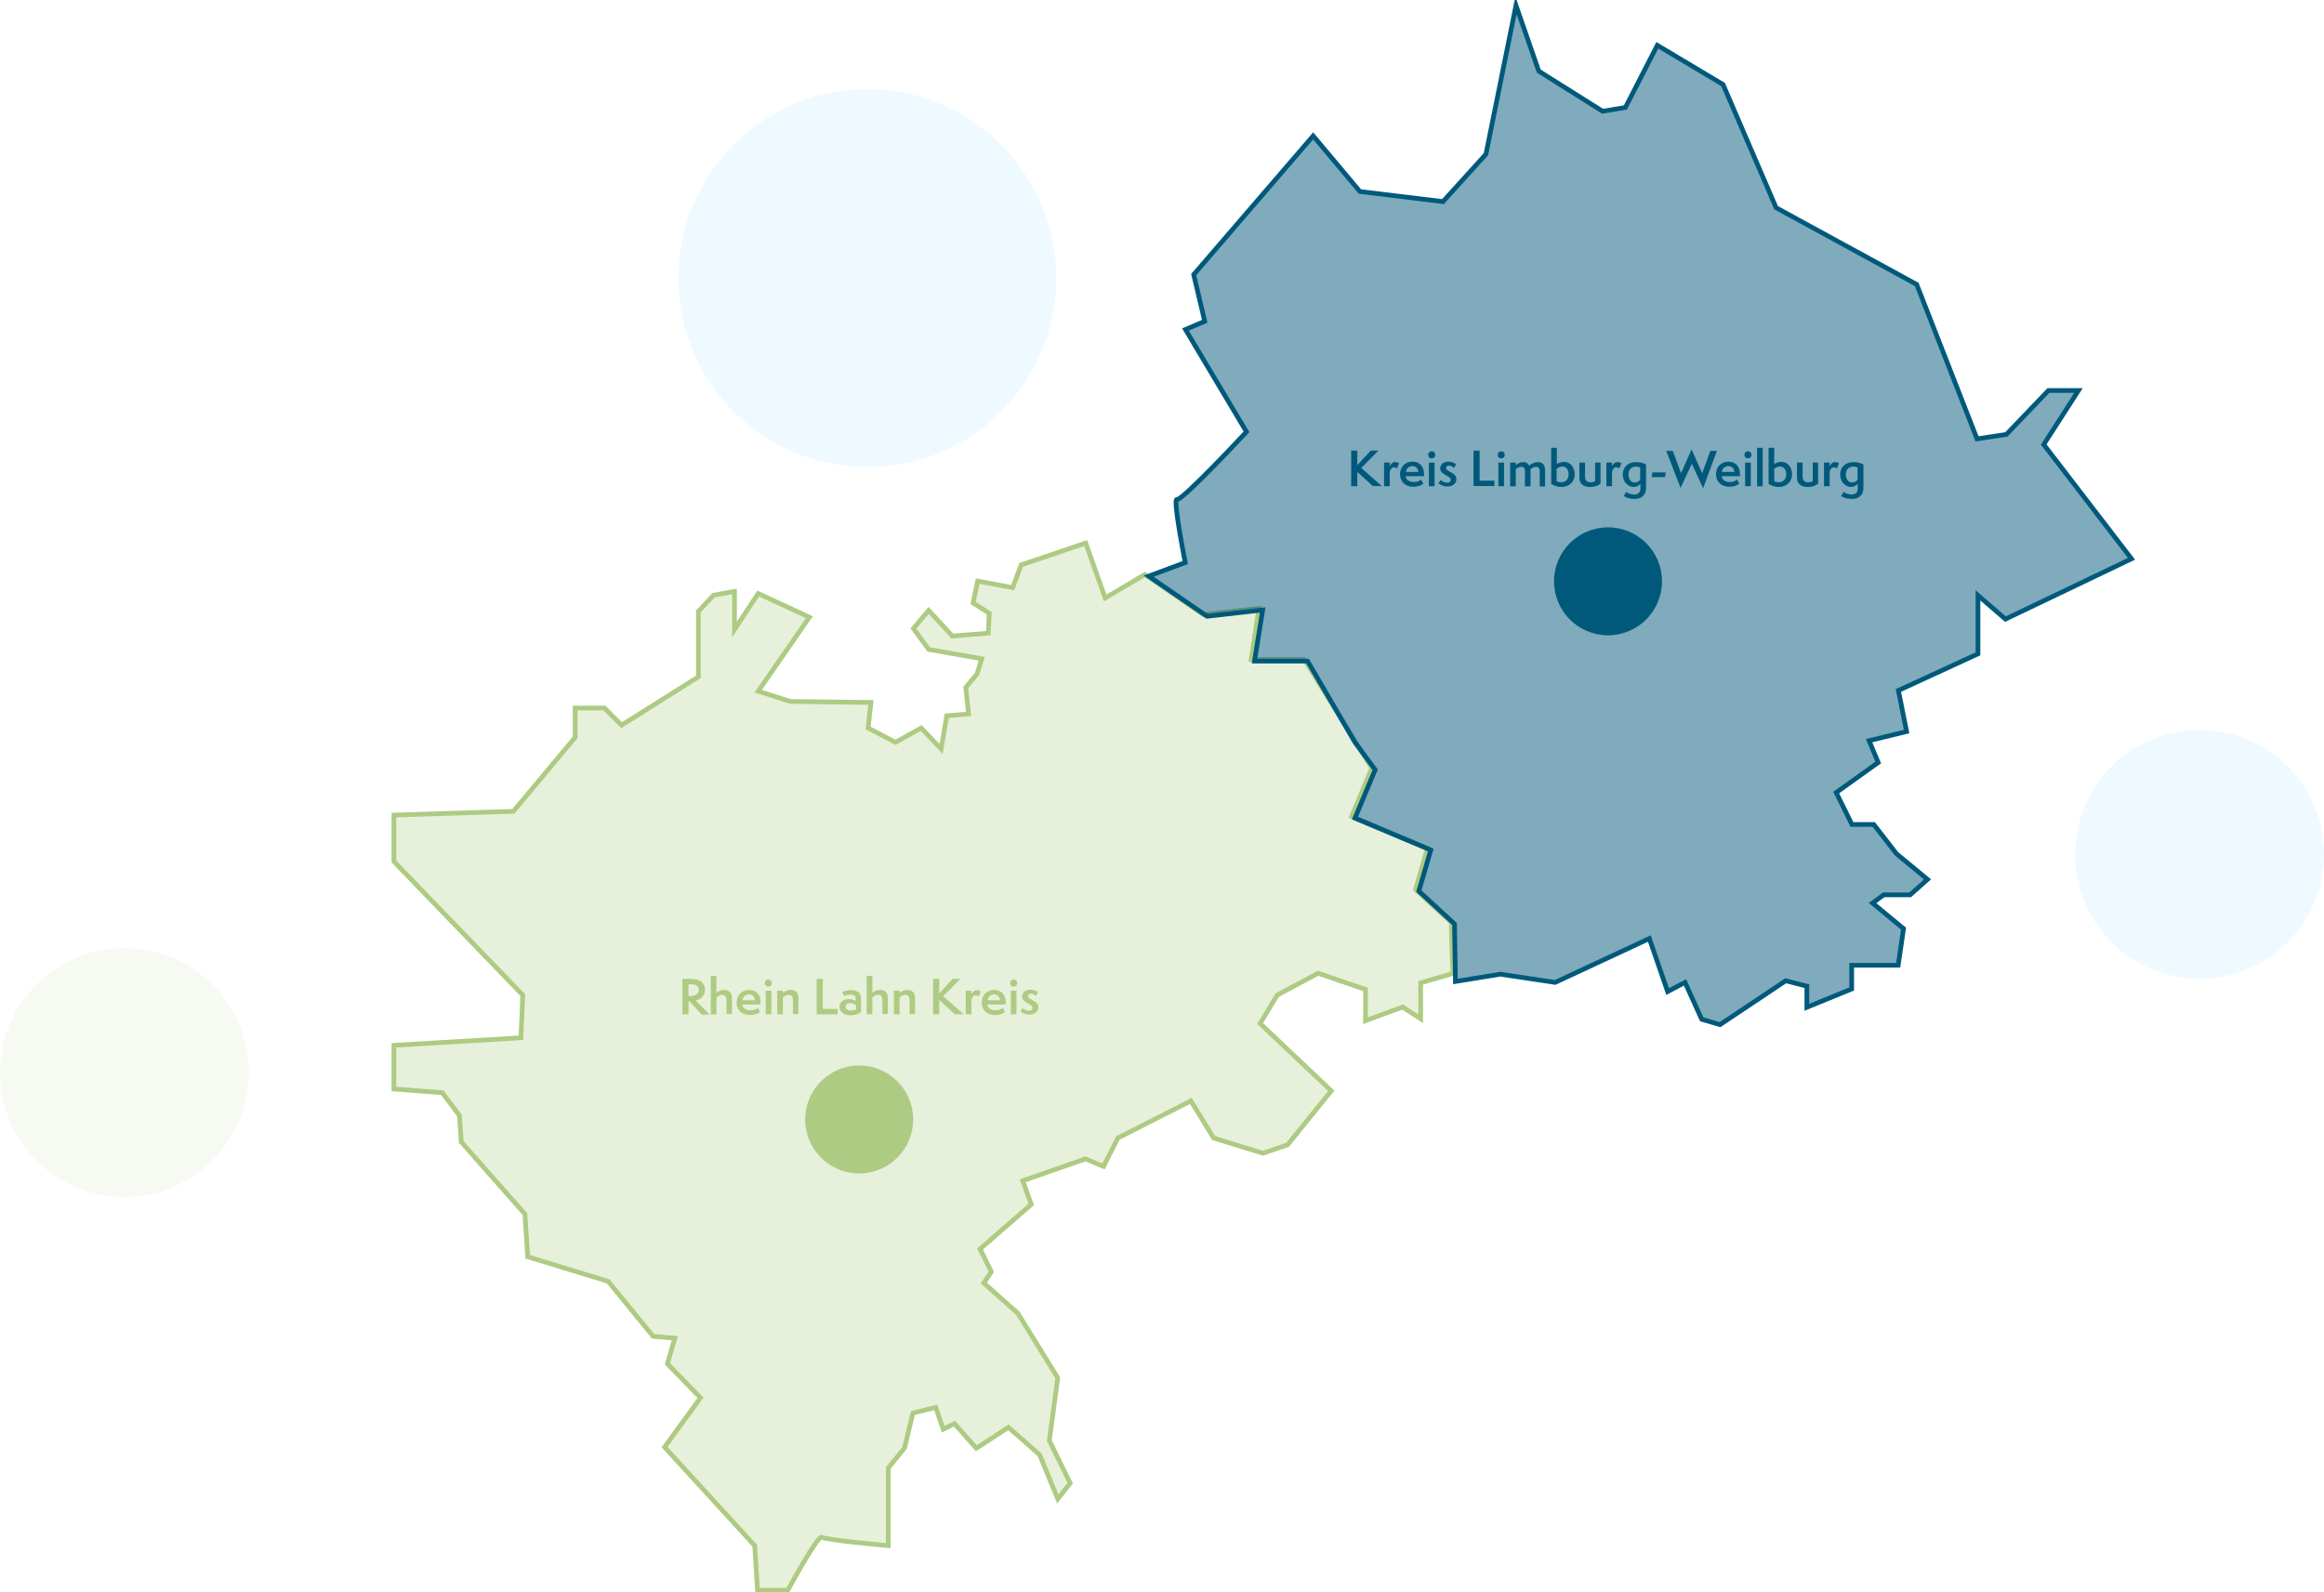 <?xml version="1.0" encoding="utf-8"?>
<!-- Generator: Adobe Illustrator 26.4.1, SVG Export Plug-In . SVG Version: 6.00 Build 0)  -->
<svg version="1.1" id="Ebene_1" xmlns="http://www.w3.org/2000/svg" xmlns:xlink="http://www.w3.org/1999/xlink" x="0px" y="0px"
	 viewBox="0 0 990 678.5" style="enable-background:new 0 0 990 678.5;" xml:space="preserve">
<style type="text/css">
	.st0{opacity:0.1;fill:#53D1FF;enable-background:new    ;}
	.st1{opacity:0.1;fill:#ADCB82;enable-background:new    ;}
	.st2{fill:#ADCB82;fill-opacity:0.3;stroke:#ADCB82;stroke-width:2;stroke-miterlimit:10;}
	.st3{fill:#00597B;fill-opacity:0.5;stroke:#00597B;stroke-width:2;stroke-miterlimit:10;}
	.st4{enable-background:new    ;}
	.st5{fill:#00597B;}
	.st6{fill:#ADCB82;}
</style>
<circle id="Ellipse_14" class="st0" cx="937" cy="364" r="53"/>
<circle id="Ellipse_16" class="st1" cx="53" cy="457" r="53"/>
<circle id="Ellipse_15" class="st0" cx="369.5" cy="118.5" r="80.5"/>
<path id="Pfad_139" class="st2" d="M618.9,414.8l-13.7,4v15.3l-7.7-5l-15.8,5.8v-13.3l-20.2-6.9l-17.4,9.3l-7.3,12.1l30.3,28.7
	l-18.6,23l-10.5,3.6l-21-6.5l-9.7-15.8l-31.1,15.8l-6.1,12.1l-7.7-3.2l-26.7,9.3l3.6,10.1l-21.8,19l4.8,9.7l-3.2,4.8l14.5,12.9
	l17,27.5l-3.6,26.7l8.9,18.2l-5.3,6.7l-7.7-18.8l-13.3-11.7l-13.7,8.9l-9.3-10.5l-4.8,2.4l-3.2-9.3l-9.7,2.4l-3.6,14.9l-6.9,8.5
	v33.1c0,0-26.7-2.4-28.3-3.6s-14.5,22.6-14.5,22.6h-12.9l-1.2-19l-38.4-42l15.3-21l-14.1-14.5l3.2-10.9l-9.3-0.8L259.1,546
	l-34.3-10.5l-1.2-18.2l-27.1-30.7l-0.8-11.3l-7.3-9.7l-20.6-1.6v-18.6l54.1-3.2l0.8-18.2l-54.9-56.9v-19.8l50.9-1.6l26.3-31.5v-12.5
	h12.5l7.3,7.3l32.7-20.6v-27.9l6.5-6.9l8.9-1.6v16.2l10.1-15.3l21.8,10.1l-21.8,31.5l13.7,4.4l34.3,0.4l-1.2,10.9l11.7,6.1l10.9-6.1
	l8.5,8.9l2.4-14.1l9.3-0.8l-1.2-11.3l4.8-5.7l2-6.5l-22.6-4l-6.5-8.9l6.5-7.7l10.1,10.9l15.3-1.2l0.4-8.5l-6.9-4.4l2-9.3l14.9,2.8
	l3.6-9.7l27.5-9.3l8.3,23.4l16.9-10l24.9,17.1l23.7-2.7L533,281h22.6l28.8,46.3l-8.6,20.6l32.3,13.6l-5.1,17.5l15.2,14L618.9,414.8z
	"/>
<g id="Gruppe_90">
	<path id="Pfad_140" class="st3" d="M724.9,434.3l7.8,2.3l28-18.7l9,2.3v9l19.1-7.8v-10.1h19.8l2.3-15.6l-13.2-10.9l4.7-3.5h11.3
		l7.4-6.6l-13.2-10.9l-9.7-12.5h-9.3l-6.7-13.6l17.9-12.8l-3.9-9.3l16-3.9l-3.5-17.5l33.9-15.6v-24.9l11.7,10.1l53.7-25.7
		l-37.4-48.7l14.8-23h-12.8l-17.9,18.7l-12.5,1.9l-25.7-65.8l-59.9-32.7l-22.6-52.5l-28-16.7l-13.6,26.5l-9.7,1.6l-27.2-17.1
		l-9.7-28l-12.8,63.4l-18.3,20.2l-35.4-4.3l-19.9-23.7L508.5,117l4.7,19.9l-8.2,3.5L531,184c0,0-27.6,29.6-29.6,28.8
		s3.5,26.9,3.5,26.9l-15.6,5.8l24.9,17.1l23.7-2.7l-3.5,21.8h22.6l20.2,34.6l8.6,11.7l-8.6,20.6l32.3,13.6l-5.1,17.5l15.2,14
		l0.4,24.5l19.1-3.1l23.4,3.5l40.1-18.7l7.8,22.6l7.4-3.9L724.9,434.3z"/>
</g>
<g class="st4">
	<path class="st5" d="M584.9,207.2l-6.7-6.1v6.1h-2.6V192h2.6v6.2l5.7-6.2h3.3l-7.3,7.4l8.7,7.7H584.9z"/>
	<path class="st5" d="M589.6,207.2v-10.1h2.4v1.6c0.2-0.5,1-1.8,2.2-1.8c0.9,0,1.4,0.3,1.8,0.5l-0.9,2.2c-0.3-0.2-0.7-0.5-1.3-0.5
		c-1.1,0-1.8,1.3-1.8,2.5v5.6H589.6z"/>
	<path class="st5" d="M606.3,206.1c-0.5,0.5-2.1,1.3-4.3,1.3c-3.3,0-5.6-2.1-5.6-5.3c0-3.1,2.1-5.4,5.3-5.4c3.3,0,4.9,2.4,4.9,5.2v1
		h-7.8c0.1,1.3,1.3,2.5,3.5,2.5c1.6,0,2.6-0.6,3.1-1.1L606.3,206.1z M604.2,201.1c-0.1-1.3-0.9-2.5-2.5-2.5c-1.4,0-2.6,0.9-2.8,2.5
		H604.2z"/>
	<path class="st5" d="M608.4,193.8c0-0.9,0.6-1.5,1.5-1.5c0.9,0,1.5,0.6,1.5,1.5c0,0.9-0.6,1.5-1.5,1.5
		C609,195.3,608.4,194.7,608.4,193.8z M608.7,207.2v-10.1h2.4v10.1H608.7z"/>
	<path class="st5" d="M613.7,204.5c0.6,0.6,1.8,1.2,2.8,1.2c0.9,0,1.5-0.5,1.5-1.2c0-1.9-4.5-2.1-4.5-4.9c0-1.5,1.3-2.9,3.5-2.9
		c1.6,0,2.9,0.8,3.3,1.1l-0.9,1.6c-0.2-0.2-1.1-1-2.1-1c-0.8,0-1.3,0.4-1.3,1c0,1.7,4.4,1.8,4.4,4.8c0,1.8-1.5,3.1-3.8,3.1
		c-1.7,0-3-0.7-3.8-1.3L613.7,204.5z"/>
	<path class="st5" d="M627.7,207.2V192h2.6v12.8h6.3v2.3H627.7z"/>
	<path class="st5" d="M638,193.8c0-0.9,0.6-1.5,1.5-1.5c0.9,0,1.5,0.6,1.5,1.5c0,0.9-0.6,1.5-1.5,1.5
		C638.6,195.3,638,194.7,638,193.8z M638.3,207.2v-10.1h2.4v10.1H638.3z"/>
	<path class="st5" d="M655.9,207.2v-6.4c0-1.3-0.5-1.9-1.6-1.9c-1,0-1.9,0.6-2.3,1.1v7.2h-2.4v-6.5c0-1.3-0.6-1.8-1.7-1.8
		c-0.9,0-1.9,0.7-2.2,1.1v7.2h-2.4v-10.1h2.4v1.1c0.5-0.4,1.6-1.3,3.2-1.3c1.6,0,2.2,0.9,2.5,1.5c0.8-0.6,2.1-1.5,3.6-1.5
		c2.1,0,3.2,1.1,3.2,3.6v6.8H655.9z"/>
	<path class="st5" d="M660.8,190.8h2.4v6.9c0.7-0.4,1.7-0.9,3-0.9c3,0,4.6,2.6,4.6,5.3c0,3.5-2.7,5.4-5.7,5.4c-1.3,0-3-0.4-4.3-1.3
		V190.8z M663.1,205c0.4,0.3,1.2,0.5,1.9,0.5c2,0,3.2-1.4,3.2-3.4c0-1.8-0.9-3.3-2.6-3.3c-1,0-2,0.5-2.5,1V205z"/>
	<path class="st5" d="M679.4,197.1h2.4v9c-1.2,1-2.6,1.4-4.5,1.4c-2.7,0-4.5-1.3-4.5-3.9v-6.5h2.4v5.9c0,2,1.1,2.5,2.4,2.5
		c1,0,1.6-0.3,1.9-0.5V197.1z"/>
	<path class="st5" d="M684.3,207.2v-10.1h2.4v1.6c0.2-0.5,1-1.8,2.2-1.8c0.9,0,1.4,0.3,1.8,0.5l-0.9,2.2c-0.3-0.2-0.7-0.5-1.3-0.5
		c-1.1,0-1.8,1.3-1.8,2.5v5.6H684.3z"/>
	<path class="st5" d="M698.7,206.3c-0.7,0.7-1.9,1.2-2.7,1.2c-2.4,0-4.7-2-4.7-5.3c0-3.5,2.6-5.3,5.6-5.3c2.1,0,3.3,0.5,4.3,1v9.8
		c0,3.8-2.5,4.9-4.9,4.9c-2.2,0-3.8-0.7-4.6-1.2l1-1.8c0.5,0.4,1.9,1.1,3.5,1.1c1.4,0,2.6-0.6,2.6-2.7V206.3z M698.7,199.2
		c-0.4-0.2-1.1-0.4-1.8-0.4c-1.6,0-3.2,1-3.2,3.4c0,1.4,0.8,3.4,2.7,3.4c1.1,0,1.9-0.6,2.3-1.2V199.2z"/>
	<path class="st5" d="M703.6,203.3l0.3-2h5.7l-0.3,2H703.6z"/>
	<path class="st5" d="M720.7,197.6l-4.8,10.3l-6.1-15.8h2.8l3.4,9.3c0.1,0.2,0.1,0.4,0.1,0.8c0-0.3,0-0.6,0.1-0.8l4.4-9.9l4.4,9.9
		c0.1,0.2,0.1,0.4,0.1,0.7c0-0.3,0-0.5,0.1-0.7l3.4-9.3h2.8l-5.9,15.9L720.7,197.6z"/>
	<path class="st5" d="M740.9,206.1c-0.5,0.5-2.1,1.3-4.3,1.3c-3.3,0-5.6-2.1-5.6-5.3c0-3.1,2.1-5.4,5.3-5.4c3.3,0,4.9,2.4,4.9,5.2v1
		h-7.8c0.1,1.3,1.3,2.5,3.5,2.5c1.6,0,2.6-0.6,3.1-1.1L740.9,206.1z M738.8,201.1c-0.1-1.3-0.9-2.5-2.5-2.5c-1.4,0-2.6,0.9-2.8,2.5
		H738.8z"/>
	<path class="st5" d="M743.1,193.8c0-0.9,0.6-1.5,1.5-1.5c0.9,0,1.5,0.6,1.5,1.5c0,0.9-0.6,1.5-1.5,1.5
		C743.7,195.3,743.1,194.7,743.1,193.8z M743.4,207.2v-10.1h2.4v10.1H743.4z"/>
	<path class="st5" d="M748.5,207.2v-16.4h2.4v16.4H748.5z"/>
	<path class="st5" d="M753.4,190.8h2.4v6.9c0.7-0.4,1.7-0.9,3-0.9c3,0,4.6,2.6,4.6,5.3c0,3.5-2.7,5.4-5.7,5.4c-1.3,0-3-0.4-4.3-1.3
		V190.8z M755.8,205c0.4,0.3,1.2,0.5,1.9,0.5c2,0,3.2-1.4,3.2-3.4c0-1.8-0.9-3.3-2.6-3.3c-1,0-2,0.5-2.5,1V205z"/>
	<path class="st5" d="M772.1,197.1h2.4v9c-1.2,1-2.6,1.4-4.5,1.4c-2.7,0-4.5-1.3-4.5-3.9v-6.5h2.4v5.9c0,2,1.1,2.5,2.4,2.5
		c1,0,1.6-0.3,1.9-0.5V197.1z"/>
	<path class="st5" d="M777,207.2v-10.1h2.4v1.6c0.2-0.5,1-1.8,2.2-1.8c0.9,0,1.4,0.3,1.8,0.5l-0.9,2.2c-0.3-0.2-0.7-0.5-1.3-0.5
		c-1.1,0-1.8,1.3-1.8,2.5v5.6H777z"/>
	<path class="st5" d="M791.3,206.3c-0.7,0.7-1.9,1.2-2.7,1.2c-2.4,0-4.7-2-4.7-5.3c0-3.5,2.6-5.3,5.6-5.3c2.1,0,3.3,0.5,4.3,1v9.8
		c0,3.8-2.5,4.9-4.9,4.9c-2.2,0-3.8-0.7-4.6-1.2l1-1.8c0.5,0.4,1.9,1.1,3.5,1.1c1.4,0,2.6-0.6,2.6-2.7V206.3z M791.3,199.2
		c-0.4-0.2-1.1-0.4-1.8-0.4c-1.6,0-3.2,1-3.2,3.4c0,1.4,0.8,3.4,2.7,3.4c1.1,0,1.9-0.6,2.3-1.2V199.2z"/>
</g>
<g class="st4">
	<path class="st6" d="M298.8,432.2l-5.1-5.6h-0.4v5.6h-2.6v-15.1h3.2c2.8,0,6.4,0.7,6.4,4.7c0,2.1-1.6,4.1-4,4.5l6,6H298.8z
		 M294.3,424.4c2.3,0,3.4-1.2,3.4-2.5c0-1.6-1-2.5-3.2-2.5h-1.2v5H294.3z"/>
	<path class="st6" d="M309.5,432.2v-5.5c0-1.8-0.3-2.8-2-2.8c-1,0-2,0.7-2.3,1.2v7.1h-2.4v-16.4h2.4v7.3c0.5-0.5,1.7-1.3,3.2-1.3
		c2.2,0,3.4,1.1,3.4,3.6v6.7H309.5z"/>
	<path class="st6" d="M323.7,431.2c-0.5,0.5-2.1,1.3-4.3,1.3c-3.3,0-5.6-2.1-5.6-5.3c0-3.1,2.1-5.4,5.3-5.4c3.3,0,4.9,2.4,4.9,5.2v1
		h-7.8c0.1,1.3,1.3,2.5,3.5,2.5c1.6,0,2.6-0.6,3.1-1.1L323.7,431.2z M321.6,426.2c-0.1-1.3-0.9-2.5-2.5-2.5c-1.4,0-2.6,0.9-2.8,2.5
		H321.6z"/>
	<path class="st6" d="M325.8,418.9c0-0.9,0.6-1.5,1.5-1.5c0.9,0,1.5,0.6,1.5,1.5c0,0.9-0.6,1.5-1.5,1.5
		C326.5,420.4,325.8,419.8,325.8,418.9z M326.2,432.2v-10.1h2.4v10.1H326.2z"/>
	<path class="st6" d="M337.8,432.2v-5.5c0-1.8-0.3-2.8-2-2.8c-1,0-2,0.7-2.3,1.2v7.1h-2.4v-10.1h2.4v1c0.5-0.5,1.7-1.3,3.2-1.3
		c2.2,0,3.4,1.1,3.4,3.6v6.7H337.8z"/>
	<path class="st6" d="M347.9,432.2v-15.1h2.6v12.8h6.3v2.3H347.9z"/>
	<path class="st6" d="M366.8,431.2c-0.8,0.7-2.5,1.4-4.5,1.4c-3.3,0-4.7-1.9-4.7-3.6c0-1.8,1.5-3.3,4-3.3c1,0,2.3,0.3,2.9,0.9v-1.2
		c0-1-0.5-1.6-2.2-1.6c-1.3,0-2.3,0.4-2.8,0.6l-0.7-1.7c0.9-0.4,2.1-0.8,3.8-0.8c3.3,0,4.2,1.6,4.2,4V431.2z M364.6,428.3
		c-0.4-0.4-1.4-0.9-2.4-0.9c-1.3,0-2,0.8-2,1.6s0.7,1.6,2.3,1.6c0.8,0,1.7-0.2,2.2-0.5V428.3z"/>
	<path class="st6" d="M375.9,432.2v-5.5c0-1.8-0.3-2.8-2-2.8c-1,0-2,0.7-2.3,1.2v7.1h-2.4v-16.4h2.4v7.3c0.5-0.5,1.7-1.3,3.2-1.3
		c2.2,0,3.4,1.1,3.4,3.6v6.7H375.9z"/>
	<path class="st6" d="M387.5,432.2v-5.5c0-1.8-0.3-2.8-2-2.8c-1,0-2,0.7-2.3,1.2v7.1h-2.4v-10.1h2.4v1c0.5-0.5,1.7-1.3,3.2-1.3
		c2.2,0,3.4,1.1,3.4,3.6v6.7H387.5z"/>
	<path class="st6" d="M406.8,432.2l-6.7-6.1v6.1h-2.6v-15.1h2.6v6.2l5.7-6.2h3.3l-7.3,7.4l8.7,7.7H406.8z"/>
	<path class="st6" d="M411.4,432.2v-10.1h2.4v1.6c0.2-0.5,1-1.8,2.2-1.8c0.9,0,1.4,0.3,1.8,0.5l-0.9,2.2c-0.3-0.2-0.7-0.5-1.3-0.5
		c-1.1,0-1.8,1.3-1.8,2.5v5.6H411.4z"/>
	<path class="st6" d="M428.1,431.2c-0.5,0.5-2.1,1.3-4.3,1.3c-3.3,0-5.6-2.1-5.6-5.3c0-3.1,2.1-5.4,5.3-5.4c3.3,0,4.9,2.4,4.9,5.2v1
		h-7.8c0.1,1.3,1.3,2.5,3.5,2.5c1.6,0,2.6-0.6,3.1-1.1L428.1,431.2z M426,426.2c-0.1-1.3-0.9-2.5-2.5-2.5c-1.4,0-2.6,0.9-2.8,2.5
		H426z"/>
	<path class="st6" d="M430.3,418.9c0-0.9,0.6-1.5,1.5-1.5c0.9,0,1.5,0.6,1.5,1.5c0,0.9-0.6,1.5-1.5,1.5
		C430.9,420.4,430.3,419.8,430.3,418.9z M430.6,432.2v-10.1h2.4v10.1H430.6z"/>
	<path class="st6" d="M435.6,429.5c0.6,0.6,1.8,1.2,2.8,1.2c0.9,0,1.5-0.5,1.5-1.2c0-1.9-4.5-2.1-4.5-4.9c0-1.5,1.3-2.9,3.5-2.9
		c1.6,0,2.9,0.8,3.3,1.1l-0.9,1.6c-0.2-0.2-1.1-1-2.1-1c-0.8,0-1.3,0.4-1.3,1c0,1.7,4.4,1.8,4.4,4.8c0,1.8-1.5,3.1-3.8,3.1
		c-1.7,0-3-0.7-3.8-1.3L435.6,429.5z"/>
</g>
<g transform="matrix(1, 0, 0, 1, 737, 3053)">
	<circle id="Ellipse_17-2" class="st6" cx="-371" cy="-2576" r="23"/>
</g>
<g transform="matrix(1, 0, 0, 1, 737, 3053)">
	<circle id="Ellipse_18-2" class="st5" cx="-52" cy="-2805.3" r="23"/>
</g>
</svg>
